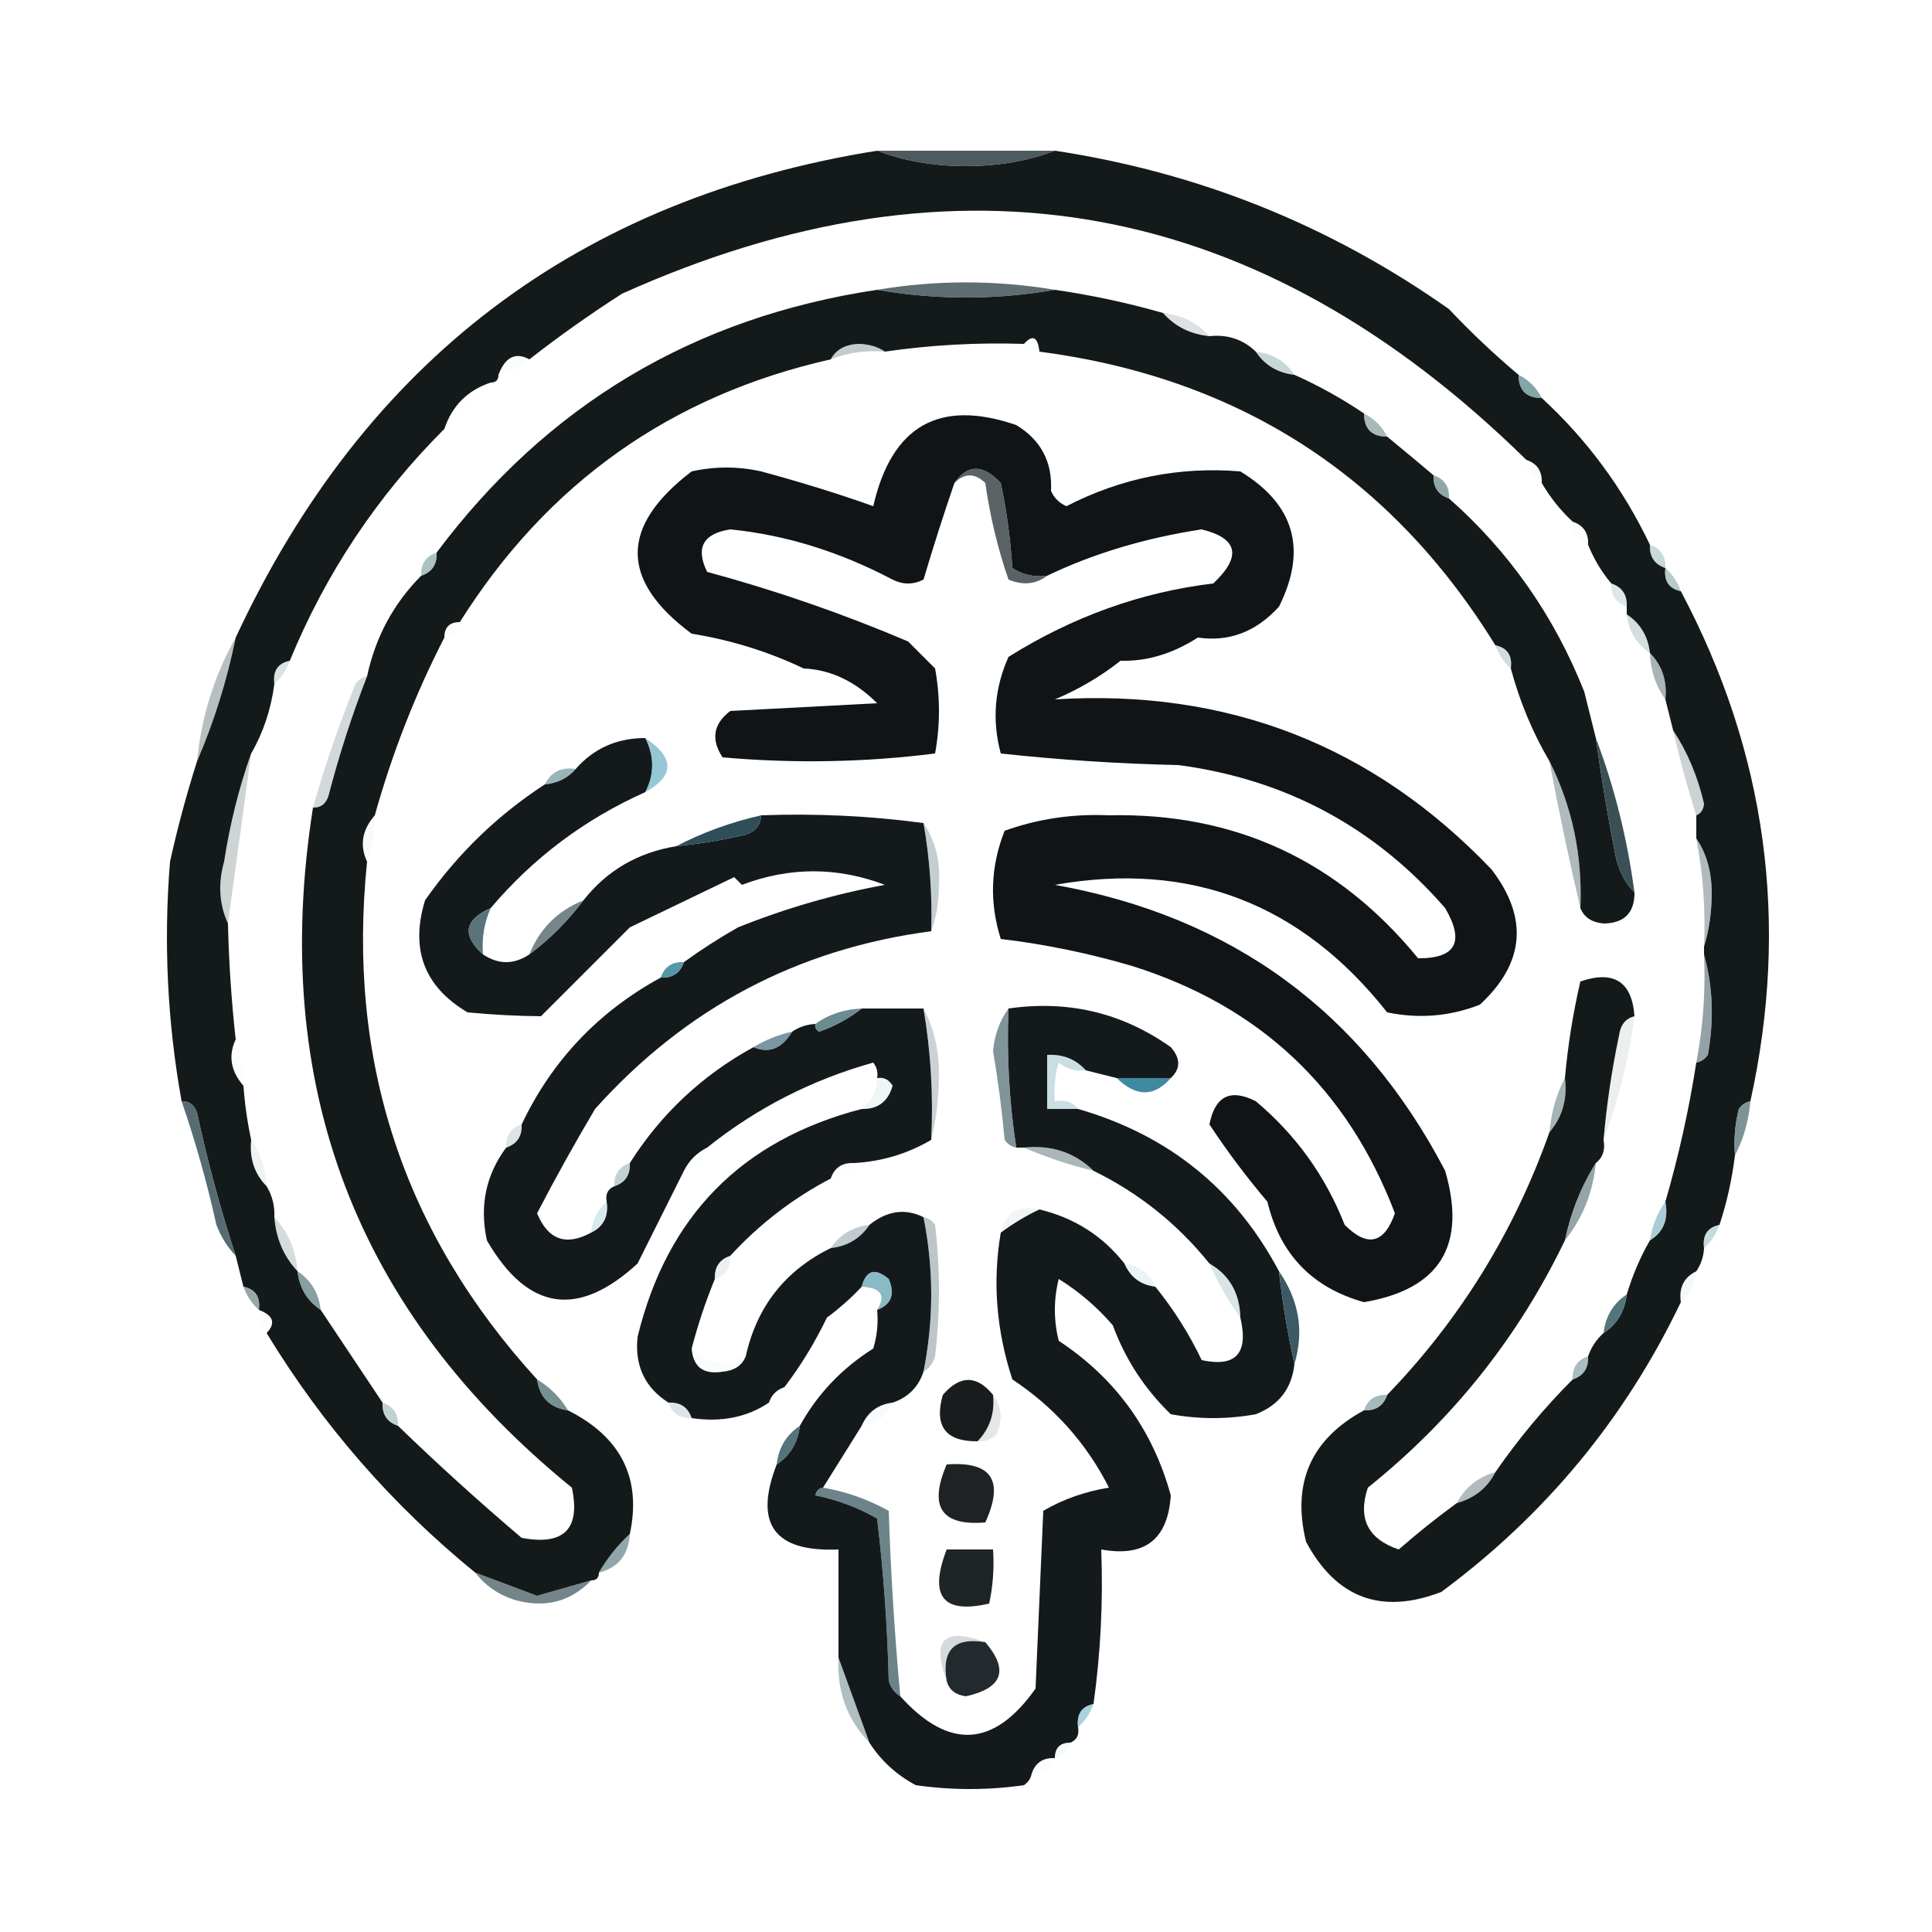 <?xml version="1.0" encoding="UTF-8"?> <svg xmlns="http://www.w3.org/2000/svg" xmlns:xlink="http://www.w3.org/1999/xlink" width="250px" height="250px" style="shape-rendering:geometricPrecision; text-rendering:geometricPrecision; image-rendering:optimizeQuality; fill-rule:evenodd; clip-rule:evenodd"> <g> <path style="opacity:0.997" fill="#14191a" d="M 113.5,19.5 C 116.938,20.823 120.771,21.49 125,21.5C 129.229,21.49 133.062,20.823 136.5,19.5C 155.131,22.323 172.131,29.156 187.5,40C 190.396,43.066 193.396,45.899 196.5,48.5C 196.5,50.5 197.5,51.5 199.5,51.5C 205.372,56.897 210.039,63.23 213.5,70.5C 213.427,72.027 214.094,73.027 215.5,73.5C 215.285,75.179 215.952,76.179 217.5,76.5C 228.591,97.392 231.591,119.392 226.5,142.5C 225.883,142.611 225.383,142.944 225,143.5C 224.505,145.473 224.338,147.473 224.5,149.5C 224.127,152.574 223.461,155.574 222.5,158.5C 220.952,158.821 220.285,159.821 220.5,161.5C 220.443,162.609 220.11,163.609 219.5,164.5C 217.896,165.287 217.229,166.62 217.5,168.5C 210.302,183.537 199.968,196.037 186.5,206C 178.748,208.972 172.914,206.805 169,199.5C 167.14,191.889 169.64,186.222 176.5,182.5C 178.027,182.573 179.027,181.906 179.5,180.5C 188.941,170.715 195.941,159.382 200.5,146.5C 202.163,144.562 202.829,142.228 202.5,139.5C 202.884,135.253 203.551,131.086 204.5,127C 208.844,125.524 211.178,127.024 211.5,131.5C 210.351,131.791 209.684,132.624 209.5,134C 208.561,138.469 207.894,142.969 207.5,147.5C 207.737,148.791 207.404,149.791 206.5,150.5C 204.597,153.53 203.263,156.863 202.5,160.5C 196.458,173.051 187.958,183.717 177,192.5C 175.666,196.485 176.999,199.152 181,200.5C 183.439,198.371 185.939,196.371 188.5,194.5C 190.795,193.864 192.461,192.531 193.5,190.5C 196.486,186.183 199.82,182.183 203.5,178.5C 204.906,178.027 205.573,177.027 205.5,175.5C 205.932,174.29 206.599,173.29 207.5,172.5C 209.25,171.341 210.25,169.674 210.5,167.5C 211.264,164.982 212.264,162.649 213.5,160.5C 215.256,159.448 215.923,157.781 215.5,155.5C 217.212,149.607 218.546,143.607 219.5,137.5C 220.117,137.389 220.617,137.056 221,136.5C 221.814,131.98 221.647,127.646 220.5,123.5C 220.5,123.167 220.5,122.833 220.5,122.5C 221.163,120.359 221.497,118.025 221.5,115.5C 221.471,112.731 220.805,110.397 219.5,108.5C 219.5,107.5 219.5,106.5 219.5,105.5C 220.097,105.265 220.43,104.765 220.5,104C 219.68,100.461 218.346,97.294 216.5,94.5C 216.167,93.167 215.833,91.833 215.5,90.5C 215.741,88.102 215.074,86.102 213.5,84.5C 213.25,82.326 212.25,80.659 210.5,79.5C 210.5,79.167 210.5,78.833 210.5,78.5C 210.573,76.973 209.906,75.973 208.5,75.5C 207.263,74.035 206.263,72.368 205.5,70.5C 205.573,68.973 204.906,67.973 203.5,67.5C 201.937,66.055 200.604,64.388 199.5,62.5C 199.573,60.973 198.906,59.973 197.5,59.5C 162.984,25.606 123.984,18.439 80.5,38C 76.341,40.667 72.341,43.5 68.5,46.5C 66.708,45.527 65.375,46.194 64.5,48.5C 64.5,49.167 64.167,49.5 63.5,49.5C 60.5,50.5 58.5,52.5 57.5,55.5C 48.84,64.149 42.173,74.149 37.5,85.5C 35.952,85.821 35.285,86.821 35.5,88.5C 35.072,91.785 34.072,94.785 32.5,97.5C 30.925,101.93 29.758,106.597 29,111.5C 28.199,114.367 28.366,117.034 29.5,119.5C 29.613,124.518 29.947,129.518 30.5,134.5C 29.515,136.598 29.849,138.598 31.5,140.5C 31.674,142.861 32.007,145.194 32.5,147.5C 32.259,149.898 32.926,151.898 34.5,153.5C 35.234,154.708 35.567,156.041 35.5,157.5C 35.707,160.241 36.707,162.574 38.5,164.5C 38.75,166.674 39.75,168.341 41.5,169.5C 44.154,173.463 46.82,177.463 49.5,181.5C 49.427,183.027 50.094,184.027 51.5,184.5C 56.664,189.496 61.997,194.329 67.5,199C 72.976,200.026 75.143,197.859 74,192.5C 46.019,169.744 34.853,140.41 40.5,104.5C 41.497,104.53 42.164,104.03 42.5,103C 43.874,97.712 45.541,92.545 47.5,87.5C 48.59,82.432 50.924,78.099 54.5,74.5C 55.906,74.027 56.573,73.027 56.5,71.5C 70.796,52.39 89.796,41.056 113.5,37.5C 121.167,38.833 128.833,38.833 136.5,37.5C 141.239,38.185 145.906,39.185 150.5,40.5C 152.033,42.245 154.033,43.245 156.5,43.5C 158.858,43.252 160.858,43.919 162.5,45.5C 163.659,47.25 165.326,48.25 167.5,48.5C 170.634,49.901 173.634,51.568 176.5,53.5C 176.5,55.5 177.5,56.5 179.5,56.5C 181.54,58.177 183.54,59.844 185.5,61.5C 185.427,63.027 186.094,64.027 187.5,64.5C 195.28,71.367 201.114,79.7 205,89.5C 205.505,91.518 206.005,93.518 206.5,95.5C 207.192,100.511 208.026,105.511 209,110.5C 209.374,112.491 210.207,114.158 211.5,115.5C 211.509,118.136 210.175,119.469 207.5,119.5C 205.97,119.36 204.97,118.693 204.5,117.5C 204.783,110.719 203.45,104.385 200.5,98.5C 198.321,94.797 196.655,90.797 195.5,86.5C 195.715,84.821 195.048,83.821 193.5,83.5C 179.952,61.547 160.286,48.88 134.5,45.5C 134.289,43.576 133.623,43.243 132.5,44.5C 126.455,44.303 120.455,44.636 114.5,45.5C 113.551,44.848 112.385,44.514 111,44.5C 109.319,44.608 108.152,45.275 107.5,46.5C 86.825,51.166 70.825,62.5 59.5,80.5C 58.167,80.5 57.5,81.167 57.5,82.5C 53.751,89.789 50.751,97.456 48.5,105.5C 46.849,107.402 46.516,109.402 47.5,111.5C 44.849,137.214 52.183,159.547 69.5,178.5C 69.833,180.833 71.167,182.167 73.5,182.5C 80.374,185.966 83.04,191.3 81.5,198.5C 79.937,199.945 78.604,201.611 77.5,203.5C 77.5,204.167 77.167,204.5 76.5,204.5C 74.184,205.16 71.851,205.827 69.5,206.5C 66.817,205.49 64.15,204.49 61.5,203.5C 50.737,194.735 41.737,184.401 34.5,172.5C 35.715,171.221 35.382,170.221 33.5,169.5C 33.715,167.821 33.048,166.821 31.5,166.5C 31.167,165.167 30.833,163.833 30.5,162.5C 28.521,156.45 26.855,150.284 25.5,144C 25.164,142.97 24.497,142.47 23.5,142.5C 21.655,132.25 21.155,121.917 22,111.5C 22.985,107.062 24.152,102.729 25.5,98.5C 27.691,93.42 29.358,88.087 30.5,82.5C 47.153,46.705 74.82,25.705 113.5,19.5 Z"></path> </g> <g> <path style="opacity:0.847" fill="#2d3d43" d="M 113.5,19.5 C 121.167,19.5 128.833,19.5 136.5,19.5C 133.062,20.823 129.229,21.49 125,21.5C 120.771,21.49 116.938,20.823 113.5,19.5 Z"></path> </g> <g> <path style="opacity:0.757" fill="#2b3f45" d="M 136.5,37.5 C 128.833,38.833 121.167,38.833 113.5,37.5C 121.163,36.222 128.829,36.222 136.5,37.5 Z"></path> </g> <g> <path style="opacity:0.192" fill="#53676d" d="M 150.5,40.5 C 152.967,40.755 154.967,41.755 156.5,43.5C 154.033,43.245 152.033,42.245 150.5,40.5 Z"></path> </g> <g> <path style="opacity:0.345" fill="#576870" d="M 114.5,45.5 C 112.05,45.298 109.717,45.631 107.5,46.5C 108.152,45.275 109.319,44.608 111,44.5C 112.385,44.514 113.551,44.848 114.5,45.5 Z"></path> </g> <g> <path style="opacity:0.027" fill="#40bfcb" d="M 134.5,45.5 C 133.508,45.672 132.842,45.338 132.5,44.5C 133.623,43.243 134.289,43.576 134.5,45.5 Z"></path> </g> <g> <path style="opacity:0.027" fill="#658c8f" d="M 68.5,46.5 C 67.395,47.6 66.062,48.267 64.5,48.5C 65.375,46.194 66.708,45.527 68.5,46.5 Z"></path> </g> <g> <path style="opacity:0.345" fill="#62888e" d="M 162.5,45.5 C 164.674,45.75 166.341,46.75 167.5,48.5C 165.326,48.25 163.659,47.25 162.5,45.5 Z"></path> </g> <g> <path style="opacity:0.78" fill="#618e91" d="M 196.5,48.5 C 197.833,49.167 198.833,50.167 199.5,51.5C 197.5,51.5 196.5,50.5 196.5,48.5 Z"></path> </g> <g> <path style="opacity:0.004" fill="#496368" d="M 63.5,49.5 C 61.833,51.833 59.833,53.833 57.5,55.5C 58.5,52.5 60.5,50.5 63.5,49.5 Z"></path> </g> <g> <path style="opacity:0.596" fill="#6f898b" d="M 176.5,53.5 C 177.833,54.167 178.833,55.167 179.5,56.5C 177.5,56.5 176.5,55.5 176.5,53.5 Z"></path> </g> <g> <path style="opacity:0.996" fill="#0f1416" d="M 135.5,74.5 C 133.856,74.713 132.356,74.38 131,73.5C 130.762,69.778 130.262,66.111 129.5,62.5C 127.21,60.049 125.21,60.049 123.5,62.5C 122.117,66.525 120.784,70.692 119.5,75C 118.167,75.667 116.833,75.667 115.5,75C 108.646,71.385 101.646,69.219 94.5,68.5C 90.976,69.05 89.976,70.884 91.5,74C 100.381,76.404 109.047,79.404 117.5,83C 118.667,84.167 119.833,85.333 121,86.5C 121.667,90.167 121.667,93.833 121,97.5C 111.911,98.65 102.745,98.817 93.5,98C 91.968,95.67 92.302,93.67 94.5,92C 100.833,91.667 107.167,91.333 113.5,91C 110.659,88.154 107.492,86.654 104,86.5C 99.409,84.314 94.576,82.814 89.5,82C 80.191,75.094 80.191,68.094 89.5,61C 92.5,60.333 95.5,60.333 98.5,61C 103.717,62.413 108.551,63.913 113,65.5C 115.388,55.082 121.554,51.582 131.5,55C 134.688,56.934 136.188,59.768 136,63.5C 136.388,64.428 137.055,65.095 138,65.5C 145.101,61.848 152.601,60.348 160.5,61C 167.519,65.281 169.185,71.115 165.5,78.5C 162.545,81.757 159.045,83.09 155,82.5C 151.742,84.595 148.409,85.595 145,85.5C 142.404,87.549 139.571,89.215 136.5,90.5C 158.836,89.107 177.669,96.441 193,112.5C 197.806,118.779 197.306,124.612 191.5,130C 187.625,131.52 183.625,131.854 179.5,131C 168.365,116.903 154.032,111.403 136.5,114.5C 159.432,118.61 176.265,130.943 187,151.5C 189.818,161.166 186.318,166.832 176.5,168.5C 169.801,166.634 165.634,162.3 164,155.5C 161.274,152.283 158.774,148.95 156.5,145.5C 157.218,141.826 159.218,140.826 162.5,142.5C 167.69,146.857 171.523,152.19 174,158.5C 176.952,161.442 179.119,160.942 180.5,157C 174.353,140.854 163.02,130.187 146.5,125C 140.921,123.355 135.254,122.188 129.5,121.5C 128.007,116.777 128.173,112.11 130,107.5C 134.312,105.954 138.812,105.287 143.5,105.5C 159.774,105.143 173.107,111.309 183.5,124C 188.39,124.035 189.557,121.868 187,117.5C 177.869,107.016 166.369,100.85 152.5,99C 144.812,98.832 137.145,98.332 129.5,97.5C 128.349,93.233 128.682,89.066 130.5,85C 138.848,79.778 147.681,76.612 157,75.5C 160.707,72 160.207,69.666 155.5,68.5C 148.165,69.623 141.498,71.623 135.5,74.5 Z"></path> </g> <g> <path style="opacity:0.039" fill="#96b4b3" d="M 197.5,59.5 C 198.906,59.973 199.573,60.973 199.5,62.5C 198.094,62.027 197.427,61.027 197.5,59.5 Z"></path> </g> <g> <path style="opacity:0.729" fill="#678588" d="M 185.5,61.5 C 186.906,61.973 187.573,62.973 187.5,64.5C 186.094,64.027 185.427,63.027 185.5,61.5 Z"></path> </g> <g> <path style="opacity:0.793" fill="#303b3f" d="M 135.5,74.5 C 134.054,75.613 132.387,75.78 130.5,75C 129.103,70.97 128.103,66.804 127.5,62.5C 126.135,61.193 124.802,61.193 123.5,62.5C 125.21,60.049 127.21,60.049 129.5,62.5C 130.262,66.111 130.762,69.778 131,73.5C 132.356,74.38 133.856,74.713 135.5,74.5 Z"></path> </g> <g> <path style="opacity:0.02" fill="#819494" d="M 203.5,67.5 C 204.906,67.973 205.573,68.973 205.5,70.5C 204.094,70.027 203.427,69.027 203.5,67.5 Z"></path> </g> <g> <path style="opacity:0.741" fill="#8eadb1" d="M 56.5,71.5 C 56.573,73.027 55.906,74.027 54.5,74.5C 54.427,72.973 55.094,71.973 56.5,71.5 Z"></path> </g> <g> <path style="opacity:0.455" fill="#88abae" d="M 213.5,70.5 C 214.906,70.973 215.573,71.973 215.5,73.5C 214.094,73.027 213.427,72.027 213.5,70.5 Z"></path> </g> <g> <path style="opacity:0.529" fill="#769a9e" d="M 215.5,73.5 C 216.401,74.29 217.068,75.29 217.5,76.5C 215.952,76.179 215.285,75.179 215.5,73.5 Z"></path> </g> <g> <path style="opacity:0.322" fill="#9bb3b4" d="M 208.5,75.5 C 209.906,75.973 210.573,76.973 210.5,78.5C 209.094,78.027 208.427,77.027 208.5,75.5 Z"></path> </g> <g> <path style="opacity:0.024" fill="#73b8bb" d="M 59.5,80.5 C 59.167,81.5 58.5,82.167 57.5,82.5C 57.5,81.167 58.167,80.5 59.5,80.5 Z"></path> </g> <g> <path style="opacity:0.314" fill="#76989d" d="M 210.5,79.5 C 212.25,80.659 213.25,82.326 213.5,84.5C 211.75,83.341 210.75,81.674 210.5,79.5 Z"></path> </g> <g> <path style="opacity:0.322" fill="#71949a" d="M 193.5,83.5 C 195.048,83.821 195.715,84.821 195.5,86.5C 194.599,85.71 193.932,84.71 193.5,83.5 Z"></path> </g> <g> <path style="opacity:0.239" fill="#6e878a" d="M 37.5,85.5 C 37.068,86.71 36.401,87.71 35.5,88.5C 35.285,86.821 35.952,85.821 37.5,85.5 Z"></path> </g> <g> <path style="opacity:0.553" fill="#63787c" d="M 213.5,84.5 C 215.074,86.102 215.741,88.102 215.5,90.5C 214.262,88.786 213.595,86.786 213.5,84.5 Z"></path> </g> <g> <path style="opacity:0.361" fill="#3a5055" d="M 30.5,82.5 C 29.358,88.087 27.691,93.42 25.5,98.5C 26.068,92.729 27.735,87.395 30.5,82.5 Z"></path> </g> <g> <path style="opacity:0.243" fill="#4a656b" d="M 47.5,87.5 C 45.541,92.545 43.874,97.712 42.5,103C 42.164,104.03 41.497,104.53 40.5,104.5C 42.025,99.094 43.858,93.76 46,88.5C 46.383,87.944 46.883,87.611 47.5,87.5 Z"></path> </g> <g> <path style="opacity:0.998" fill="#141a1c" d="M 83.5,95.5 C 84.686,97.874 84.686,100.208 83.5,102.5C 75.676,105.996 69.009,110.996 63.5,117.5C 60.073,119.013 59.739,121.013 62.5,123.5C 64.5,124.833 66.5,124.833 68.5,123.5C 71.139,121.527 73.473,119.194 75.5,116.5C 78.538,112.643 82.538,110.31 87.5,109.5C 90.522,109.196 93.522,108.696 96.5,108C 97.756,107.583 98.423,106.75 98.5,105.5C 105.557,105.24 112.557,105.573 119.5,106.5C 120.314,111.119 120.647,115.786 120.5,120.5C 103.212,122.772 88.712,130.439 77,143.5C 74.359,147.951 71.859,152.451 69.5,157C 70.914,160.436 73.248,161.27 76.5,159.5C 78.104,158.713 78.771,157.38 78.5,155.5C 78.328,154.508 78.662,153.842 79.5,153.5C 80.906,153.027 81.573,152.027 81.5,150.5C 85.528,144.14 90.861,139.14 97.5,135.5C 99.51,136.349 101.177,135.682 102.5,133.5C 103.391,132.89 104.391,132.557 105.5,132.5C 105.435,132.938 105.601,133.272 106,133.5C 108.058,132.771 109.891,131.771 111.5,130.5C 114.167,130.5 116.833,130.5 119.5,130.5C 120.452,136.075 120.786,141.741 120.5,147.5C 117.426,149.302 114.092,150.302 110.5,150.5C 108.973,150.427 107.973,151.094 107.5,152.5C 102.596,155.067 98.263,158.401 94.5,162.5C 93.094,162.973 92.427,163.973 92.5,165.5C 91.302,168.426 90.302,171.426 89.5,174.5C 89.685,176.89 91.018,177.89 93.5,177.5C 95.03,177.36 96.03,176.693 96.5,175.5C 97.933,169.068 101.6,164.401 107.5,161.5C 109.674,161.25 111.341,160.25 112.5,158.5C 114.79,156.661 117.123,156.328 119.5,157.5C 120.833,164.167 120.833,170.833 119.5,177.5C 118.833,179.5 117.5,180.833 115.5,181.5C 113.596,181.738 112.262,182.738 111.5,184.5C 109.83,187.175 108.164,189.841 106.5,192.5C 105.957,192.56 105.624,192.893 105.5,193.5C 108.375,194.081 111.042,195.081 113.5,196.5C 114.331,203.476 114.831,210.476 115,217.5C 115.278,218.416 115.778,219.082 116.5,219.5C 122.783,226.468 128.616,226.134 134,218.5C 134.333,210.833 134.667,203.167 135,195.5C 137.574,193.998 140.407,192.998 143.5,192.5C 140.574,186.74 136.407,182.073 131,178.5C 128.918,172.153 128.418,165.82 129.5,159.5C 131.113,158.308 132.78,157.308 134.5,156.5C 139.017,157.587 142.684,159.92 145.5,163.5C 146.262,165.262 147.596,166.262 149.5,166.5C 151.893,169.46 153.893,172.627 155.5,176C 159.925,176.956 161.592,175.123 160.5,170.5C 160.416,167.318 159.083,164.985 156.5,163.5C 152.39,158.391 147.39,154.391 141.5,151.5C 139.081,149.138 136.081,148.138 132.5,148.5C 132.167,148.5 131.833,148.5 131.5,148.5C 130.587,142.559 130.254,136.559 130.5,130.5C 138.219,129.386 145.219,131.052 151.5,135.5C 152.782,136.958 152.782,138.292 151.5,139.5C 149.167,139.5 146.833,139.5 144.5,139.5C 143.167,139.167 141.833,138.833 140.5,138.5C 139.22,137.069 137.553,136.402 135.5,136.5C 135.5,138.833 135.5,141.167 135.5,143.5C 136.833,143.5 138.167,143.5 139.5,143.5C 151.187,146.862 159.854,153.862 165.5,164.5C 165.952,168.546 166.619,172.546 167.5,176.5C 167.16,179.675 165.493,181.841 162.5,183C 158.833,183.667 155.167,183.667 151.5,183C 148.117,179.731 145.617,175.897 144,171.5C 141.961,169.126 139.628,167.126 137,165.5C 136.333,168.167 136.333,170.833 137,173.5C 144.331,178.334 149.164,185.001 151.5,193.5C 151.134,199.198 148.134,201.532 142.5,200.5C 142.756,207.224 142.423,213.891 141.5,220.5C 139.952,220.821 139.285,221.821 139.5,223.5C 139.672,224.492 139.338,225.158 138.5,225.5C 137.167,225.5 136.5,226.167 136.5,227.5C 134.973,227.427 133.973,228.094 133.5,229.5C 133.389,230.117 133.056,230.617 132.5,231C 127.833,231.667 123.167,231.667 118.5,231C 116.004,229.669 114.004,227.836 112.5,225.5C 111.141,221.747 109.807,218.081 108.5,214.5C 108.5,209.833 108.5,205.167 108.5,200.5C 100.187,200.863 97.52,197.197 100.5,189.5C 102.25,188.341 103.25,186.674 103.5,184.5C 105.765,180.399 108.932,177.066 113,174.5C 113.494,172.866 113.66,171.199 113.5,169.5C 115.344,168.796 115.844,167.463 115,165.5C 113.244,164.015 112.077,164.348 111.5,166.5C 110.167,167.933 108.667,169.267 107,170.5C 105.434,173.752 103.601,176.752 101.5,179.5C 100.5,179.833 99.833,180.5 99.5,181.5C 96.663,183.402 93.329,184.069 89.5,183.5C 89.027,182.094 88.027,181.427 86.5,181.5C 83.448,179.56 82.115,176.727 82.5,173C 86.297,157.37 95.963,147.537 111.5,143.5C 113.59,143.55 114.923,142.55 115.5,140.5C 115.043,139.702 114.376,139.369 113.5,139.5C 113.631,138.761 113.464,138.094 113,137.5C 105.051,139.724 97.884,143.391 91.5,148.5C 90.167,149.167 89.167,150.167 88.5,151.5C 86.511,155.478 84.511,159.478 82.5,163.5C 74.772,170.611 68.272,169.611 63,160.5C 62.038,156.027 62.871,152.027 65.5,148.5C 66.906,148.027 67.573,147.027 67.5,145.5C 71.424,137.242 77.424,130.908 85.5,126.5C 87.027,126.573 88.027,125.906 88.5,124.5C 90.674,122.919 93.007,121.419 95.5,120C 101.65,117.531 107.984,115.697 114.5,114.5C 108.352,112.161 102.185,112.161 96,114.5C 95.667,114.167 95.333,113.833 95,113.5C 90.483,115.67 85.983,117.837 81.5,120C 77.667,123.833 73.833,127.667 70,131.5C 67.031,131.481 63.865,131.314 60.5,131C 54.894,127.677 53.061,122.844 55,116.5C 59.208,110.485 64.374,105.485 70.5,101.5C 72.153,101.34 73.486,100.674 74.5,99.5C 76.835,96.835 79.835,95.502 83.5,95.5 Z"></path> </g> <g> <path style="opacity:0.62" fill="#54a4bc" d="M 83.5,95.5 C 87.317,98.042 87.317,100.376 83.5,102.5C 84.686,100.208 84.686,97.874 83.5,95.5 Z"></path> </g> <g> <path style="opacity:0.639" fill="#608c90" d="M 74.5,99.5 C 73.486,100.674 72.153,101.34 70.5,101.5C 71.287,99.896 72.62,99.229 74.5,99.5 Z"></path> </g> <g> <path style="opacity:0.255" fill="#3b5057" d="M 216.5,94.5 C 218.346,97.294 219.68,100.461 220.5,104C 220.43,104.765 220.097,105.265 219.5,105.5C 218.348,101.893 217.348,98.227 216.5,94.5 Z"></path> </g> <g> <path style="opacity:0.412" fill="#3e585f" d="M 200.5,98.5 C 203.45,104.385 204.783,110.719 204.5,117.5C 203.042,111.317 201.709,104.984 200.5,98.5 Z"></path> </g> <g> <path style="opacity:1" fill="#3b5056" d="M 206.5,95.5 C 208.909,101.849 210.576,108.516 211.5,115.5C 210.207,114.158 209.374,112.491 209,110.5C 208.026,105.511 207.192,100.511 206.5,95.5 Z"></path> </g> <g> <path style="opacity:0.051" fill="#7aa1ac" d="M 48.5,105.5 C 48.483,107.565 48.15,109.565 47.5,111.5C 46.516,109.402 46.849,107.402 48.5,105.5 Z"></path> </g> <g> <path style="opacity:1" fill="#2f4e58" d="M 98.5,105.5 C 98.423,106.75 97.756,107.583 96.5,108C 93.522,108.696 90.522,109.196 87.5,109.5C 90.919,107.72 94.586,106.387 98.5,105.5 Z"></path> </g> <g> <path style="opacity:0.239" fill="#33474f" d="M 32.5,97.5 C 31.5,104.837 30.5,112.17 29.5,119.5C 28.366,117.034 28.199,114.367 29,111.5C 29.758,106.597 30.925,101.93 32.5,97.5 Z"></path> </g> <g> <path style="opacity:0.376" fill="#647e85" d="M 119.5,106.5 C 121.047,108.807 121.713,111.473 121.5,114.5C 121.495,116.696 121.162,118.696 120.5,120.5C 120.647,115.786 120.314,111.119 119.5,106.5 Z"></path> </g> <g> <path style="opacity:0.459" fill="#56696f" d="M 219.5,108.5 C 220.805,110.397 221.471,112.731 221.5,115.5C 221.497,118.025 221.163,120.359 220.5,122.5C 220.717,117.77 220.383,113.103 219.5,108.5 Z"></path> </g> <g> <path style="opacity:0.784" fill="#506469" d="M 75.5,116.5 C 73.473,119.194 71.139,121.527 68.5,123.5C 69.833,120.167 72.167,117.833 75.5,116.5 Z"></path> </g> <g> <path style="opacity:0.914" fill="#4c666e" d="M 63.5,117.5 C 62.659,119.379 62.325,121.379 62.5,123.5C 59.739,121.013 60.073,119.013 63.5,117.5 Z"></path> </g> <g> <path style="opacity:0.902" fill="#448c9d" d="M 88.5,124.5 C 88.027,125.906 87.027,126.573 85.5,126.5C 85.973,125.094 86.973,124.427 88.5,124.5 Z"></path> </g> <g> <path style="opacity:0.576" fill="#465f67" d="M 220.5,123.5 C 221.647,127.646 221.814,131.98 221,136.5C 220.617,137.056 220.117,137.389 219.5,137.5C 220.383,132.897 220.717,128.23 220.5,123.5 Z"></path> </g> <g> <path style="opacity:0.922" fill="#5e8388" d="M 111.5,130.5 C 109.891,131.771 108.058,132.771 106,133.5C 105.601,133.272 105.435,132.938 105.5,132.5C 107.214,131.262 109.214,130.595 111.5,130.5 Z"></path> </g> <g> <path style="opacity:0.816" fill="#5c7e8d" d="M 102.5,133.5 C 101.177,135.682 99.51,136.349 97.5,135.5C 99.049,134.559 100.716,133.893 102.5,133.5 Z"></path> </g> <g> <path style="opacity:0.027" fill="#83a4ac" d="M 30.5,134.5 C 31.149,136.435 31.483,138.435 31.5,140.5C 29.849,138.598 29.515,136.598 30.5,134.5 Z"></path> </g> <g> <path style="opacity:1" fill="#3f8a9f" d="M 144.5,139.5 C 146.833,139.5 149.167,139.5 151.5,139.5C 149.344,141.96 147.011,141.96 144.5,139.5 Z"></path> </g> <g> <path style="opacity:0.38" fill="#748a91" d="M 119.5,130.5 C 120.814,132.915 121.481,135.748 121.5,139C 121.498,142.021 121.164,144.854 120.5,147.5C 120.786,141.741 120.452,136.075 119.5,130.5 Z"></path> </g> <g> <path style="opacity:0.357" fill="#6ba2b5" d="M 140.5,138.5 C 139.178,138.67 138.011,138.337 137,137.5C 136.506,139.134 136.34,140.801 136.5,142.5C 137.791,142.263 138.791,142.596 139.5,143.5C 138.167,143.5 136.833,143.5 135.5,143.5C 135.5,141.167 135.5,138.833 135.5,136.5C 137.553,136.402 139.22,137.069 140.5,138.5 Z"></path> </g> <g> <path style="opacity:0.098" fill="#6eabb5" d="M 113.5,139.5 C 114.376,139.369 115.043,139.702 115.5,140.5C 114.923,142.55 113.59,143.55 111.5,143.5C 112.806,142.533 113.473,141.199 113.5,139.5 Z"></path> </g> <g> <path style="opacity:0.718" fill="#506a72" d="M 130.5,130.5 C 130.254,136.559 130.587,142.559 131.5,148.5C 130.883,148.389 130.383,148.056 130,147.5C 129.646,143.646 129.146,139.812 128.5,136C 128.701,133.889 129.367,132.055 130.5,130.5 Z"></path> </g> <g> <path style="opacity:0.494" fill="#48676d" d="M 202.5,139.5 C 202.829,142.228 202.163,144.562 200.5,146.5C 200.721,143.933 201.388,141.599 202.5,139.5 Z"></path> </g> <g> <path style="opacity:0.794" fill="#5e787d" d="M 226.5,142.5 C 226.279,145.067 225.612,147.401 224.5,149.5C 224.338,147.473 224.505,145.473 225,143.5C 225.383,142.944 225.883,142.611 226.5,142.5 Z"></path> </g> <g> <path style="opacity:0.882" fill="#41595f" d="M 23.5,142.5 C 24.497,142.47 25.164,142.97 25.5,144C 26.855,150.284 28.521,156.45 30.5,162.5C 29.442,161.4 28.608,160.066 28,158.5C 26.793,153.051 25.293,147.718 23.5,142.5 Z"></path> </g> <g> <path style="opacity:0.094" fill="#465a5f" d="M 211.5,131.5 C 210.776,137.063 209.443,142.397 207.5,147.5C 207.894,142.969 208.561,138.469 209.5,134C 209.684,132.624 210.351,131.791 211.5,131.5 Z"></path> </g> <g> <path style="opacity:0.31" fill="#95a4ac" d="M 67.5,145.5 C 67.573,147.027 66.906,148.027 65.5,148.5C 65.427,146.973 66.094,145.973 67.5,145.5 Z"></path> </g> <g> <path style="opacity:0.471" fill="#4a666d" d="M 132.5,148.5 C 136.081,148.138 139.081,149.138 141.5,151.5C 138.33,150.735 135.33,149.735 132.5,148.5 Z"></path> </g> <g> <path style="opacity:0.094" fill="#628388" d="M 32.5,147.5 C 33.738,149.214 34.405,151.214 34.5,153.5C 32.926,151.898 32.259,149.898 32.5,147.5 Z"></path> </g> <g> <path style="opacity:0.02" fill="#aad4d4" d="M 91.5,148.5 C 91.5,150.5 90.5,151.5 88.5,151.5C 89.167,150.167 90.167,149.167 91.5,148.5 Z"></path> </g> <g> <path style="opacity:0.039" fill="#a3d1d6" d="M 110.5,150.5 C 110.027,151.906 109.027,152.573 107.5,152.5C 107.973,151.094 108.973,150.427 110.5,150.5 Z"></path> </g> <g> <path style="opacity:0.514" fill="#84a8ae" d="M 81.5,150.5 C 81.573,152.027 80.906,153.027 79.5,153.5C 79.427,151.973 80.094,150.973 81.5,150.5 Z"></path> </g> <g> <path style="opacity:0.647" fill="#5b7279" d="M 206.5,150.5 C 206.128,154.297 204.794,157.63 202.5,160.5C 203.263,156.863 204.597,153.53 206.5,150.5 Z"></path> </g> <g> <path style="opacity:0.098" fill="#7ca2ab" d="M 134.5,156.5 C 132.78,157.308 131.113,158.308 129.5,159.5C 130.048,156.916 131.715,155.916 134.5,156.5 Z"></path> </g> <g> <path style="opacity:0.435" fill="#a4d0d6" d="M 78.5,155.5 C 78.771,157.38 78.104,158.713 76.5,159.5C 76.66,157.847 77.326,156.514 78.5,155.5 Z"></path> </g> <g> <path style="opacity:0.357" fill="#526e7c" d="M 112.5,158.5 C 111.341,160.25 109.674,161.25 107.5,161.5C 108.659,159.75 110.326,158.75 112.5,158.5 Z"></path> </g> <g> <path style="opacity:0.588" fill="#6eaaba" d="M 215.5,155.5 C 215.923,157.781 215.256,159.448 213.5,160.5C 213.796,158.597 214.463,156.93 215.5,155.5 Z"></path> </g> <g> <path style="opacity:0.42" fill="#72acb2" d="M 222.5,158.5 C 222.068,159.71 221.401,160.71 220.5,161.5C 220.285,159.821 220.952,158.821 222.5,158.5 Z"></path> </g> <g> <path style="opacity:0.227" fill="#48676c" d="M 35.5,157.5 C 37.293,159.426 38.293,161.759 38.5,164.5C 36.707,162.574 35.707,160.241 35.5,157.5 Z"></path> </g> <g> <path style="opacity:0.122" fill="#67a6ae" d="M 145.5,163.5 C 147.404,163.738 148.738,164.738 149.5,166.5C 147.596,166.262 146.262,165.262 145.5,163.5 Z"></path> </g> <g> <path style="opacity:0.161" fill="#7e9ba8" d="M 94.5,162.5 C 94.573,164.027 93.906,165.027 92.5,165.5C 92.427,163.973 93.094,162.973 94.5,162.5 Z"></path> </g> <g> <path style="opacity:0.8" fill="#809095" d="M 31.5,166.5 C 33.048,166.821 33.715,167.821 33.5,169.5C 32.599,168.71 31.932,167.71 31.5,166.5 Z"></path> </g> <g> <path style="opacity:0.686" fill="#559aac" d="M 113.5,169.5 C 114.674,167.632 114.007,166.632 111.5,166.5C 112.077,164.348 113.244,164.015 115,165.5C 115.844,167.463 115.344,168.796 113.5,169.5 Z"></path> </g> <g> <path style="opacity:0.733" fill="#5b7d80" d="M 38.5,164.5 C 40.25,165.659 41.25,167.326 41.5,169.5C 39.75,168.341 38.75,166.674 38.5,164.5 Z"></path> </g> <g> <path style="opacity:0.09" fill="#98b9bf" d="M 219.5,164.5 C 219.34,166.153 218.674,167.486 217.5,168.5C 217.229,166.62 217.896,165.287 219.5,164.5 Z"></path> </g> <g> <path style="opacity:0.405" fill="#597277" d="M 119.5,157.5 C 120.117,157.611 120.617,157.944 121,158.5C 121.667,164.167 121.667,169.833 121,175.5C 120.722,176.416 120.222,177.082 119.5,177.5C 120.833,170.833 120.833,164.167 119.5,157.5 Z"></path> </g> <g> <path style="opacity:0.318" fill="#84adb6" d="M 156.5,163.5 C 159.083,164.985 160.416,167.318 160.5,170.5C 158.929,168.365 157.596,166.032 156.5,163.5 Z"></path> </g> <g> <path style="opacity:0.012" fill="#82a4aa" d="M 33.5,169.5 C 35.382,170.221 35.715,171.221 34.5,172.5C 33.89,171.609 33.557,170.609 33.5,169.5 Z"></path> </g> <g> <path style="opacity:0.945" fill="#4a6d73" d="M 210.5,167.5 C 210.25,169.674 209.25,171.341 207.5,172.5C 207.75,170.326 208.75,168.659 210.5,167.5 Z"></path> </g> <g> <path style="opacity:0.992" fill="#3c5864" d="M 165.5,164.5 C 168.103,168.268 168.769,172.268 167.5,176.5C 166.619,172.546 165.952,168.546 165.5,164.5 Z"></path> </g> <g> <path style="opacity:0.031" fill="#4b6a70" d="M 89.5,174.5 C 91.583,176.604 93.916,176.938 96.5,175.5C 96.03,176.693 95.03,177.36 93.5,177.5C 91.018,177.89 89.685,176.89 89.5,174.5 Z"></path> </g> <g> <path style="opacity:0.694" fill="#80a1a7" d="M 205.5,175.5 C 205.573,177.027 204.906,178.027 203.5,178.5C 203.427,176.973 204.094,175.973 205.5,175.5 Z"></path> </g> <g> <path style="opacity:0.847" fill="#5e7d80" d="M 69.5,178.5 C 71.167,179.5 72.5,180.833 73.5,182.5C 71.167,182.167 69.833,180.833 69.5,178.5 Z"></path> </g> <g> <path style="opacity:1" fill="#181c1d" d="M 128.5,180.5 C 128.747,182.858 128.081,184.858 126.5,186.5C 122.352,186.547 120.852,184.547 122,180.5C 124.226,177.919 126.392,177.919 128.5,180.5 Z"></path> </g> <g> <path style="opacity:0.031" fill="#a5c3c6" d="M 101.5,179.5 C 101.5,180.833 100.833,181.5 99.5,181.5C 99.833,180.5 100.5,179.833 101.5,179.5 Z"></path> </g> <g> <path style="opacity:0.176" fill="#6d7574" d="M 128.5,180.5 C 129.613,181.946 129.78,183.613 129,185.5C 128.329,186.252 127.496,186.586 126.5,186.5C 128.081,184.858 128.747,182.858 128.5,180.5 Z"></path> </g> <g> <path style="opacity:0.6" fill="#698c8c" d="M 179.5,180.5 C 179.027,181.906 178.027,182.573 176.5,182.5C 176.973,181.094 177.973,180.427 179.5,180.5 Z"></path> </g> <g> <path style="opacity:0.275" fill="#82a2a8" d="M 86.5,181.5 C 88.027,181.427 89.027,182.094 89.5,183.5C 87.973,183.573 86.973,182.906 86.5,181.5 Z"></path> </g> <g> <path style="opacity:0.043" fill="#61a4a9" d="M 115.5,181.5 C 114.738,183.262 113.404,184.262 111.5,184.5C 112.262,182.738 113.596,181.738 115.5,181.5 Z"></path> </g> <g> <path style="opacity:0.506" fill="#89a2a9" d="M 49.5,181.5 C 50.906,181.973 51.573,182.973 51.5,184.5C 50.094,184.027 49.427,183.027 49.5,181.5 Z"></path> </g> <g> <path style="opacity:0.906" fill="#44656d" d="M 103.5,184.5 C 103.25,186.674 102.25,188.341 100.5,189.5C 100.75,187.326 101.75,185.659 103.5,184.5 Z"></path> </g> <g> <path style="opacity:0.938" fill="#101517" d="M 122.5,189.5 C 128.313,189.062 129.98,191.562 127.5,197C 121.809,197.484 120.143,194.984 122.5,189.5 Z"></path> </g> <g> <path style="opacity:0.471" fill="#5d6f75" d="M 193.5,190.5 C 192.461,192.531 190.795,193.864 188.5,194.5C 189.579,192.457 191.246,191.124 193.5,190.5 Z"></path> </g> <g> <path style="opacity:0.631" fill="#527278" d="M 81.5,198.5 C 81.33,201.204 79.997,202.871 77.5,203.5C 78.604,201.611 79.937,199.945 81.5,198.5 Z"></path> </g> <g> <path style="opacity:0.94" fill="#111719" d="M 122.5,200.5 C 124.5,200.5 126.5,200.5 128.5,200.5C 128.663,202.857 128.497,205.19 128,207.5C 121.998,208.894 120.165,206.56 122.5,200.5 Z"></path> </g> <g> <path style="opacity:0.629" fill="#193c46" d="M 106.5,192.5 C 109.453,193.004 112.286,194.004 115,195.5C 115.263,203.533 115.763,211.533 116.5,219.5C 115.778,219.082 115.278,218.416 115,217.5C 114.831,210.476 114.331,203.476 113.5,196.5C 111.042,195.081 108.375,194.081 105.5,193.5C 105.624,192.893 105.957,192.56 106.5,192.5 Z"></path> </g> <g> <path style="opacity:0.718" fill="#3c545c" d="M 61.5,203.5 C 64.15,204.49 66.817,205.49 69.5,206.5C 71.851,205.827 74.184,205.16 76.5,204.5C 73.796,207.303 70.463,208.137 66.5,207C 64.416,206.303 62.749,205.136 61.5,203.5 Z"></path> </g> <g> <path style="opacity:0.386" fill="#939fa4" d="M 127.5,212.5 C 123.5,211.833 121.833,213.5 122.5,217.5C 120.5,212.167 122.167,210.5 127.5,212.5 Z"></path> </g> <g> <path style="opacity:1" fill="#222a2d" d="M 127.5,212.5 C 130.576,216.104 129.742,218.437 125,219.5C 123.624,219.316 122.791,218.649 122.5,217.5C 121.833,213.5 123.5,211.833 127.5,212.5 Z"></path> </g> <g> <path style="opacity:0.373" fill="#2d4f59" d="M 108.5,214.5 C 109.807,218.081 111.141,221.747 112.5,225.5C 109.611,222.509 108.278,218.842 108.5,214.5 Z"></path> </g> <g> <path style="opacity:0.616" fill="#75b6c6" d="M 141.5,220.5 C 141.068,221.71 140.401,222.71 139.5,223.5C 139.285,221.821 139.952,220.821 141.5,220.5 Z"></path> </g> <g> <path style="opacity:0.071" fill="#83bbcc" d="M 138.5,225.5 C 138.167,226.5 137.5,227.167 136.5,227.5C 136.5,226.167 137.167,225.5 138.5,225.5 Z"></path> </g> <g> <path style="opacity:0.02" fill="#6ea0aa" d="M 136.5,227.5 C 136.027,228.906 135.027,229.573 133.5,229.5C 133.973,228.094 134.973,227.427 136.5,227.5 Z"></path> </g> </svg> 